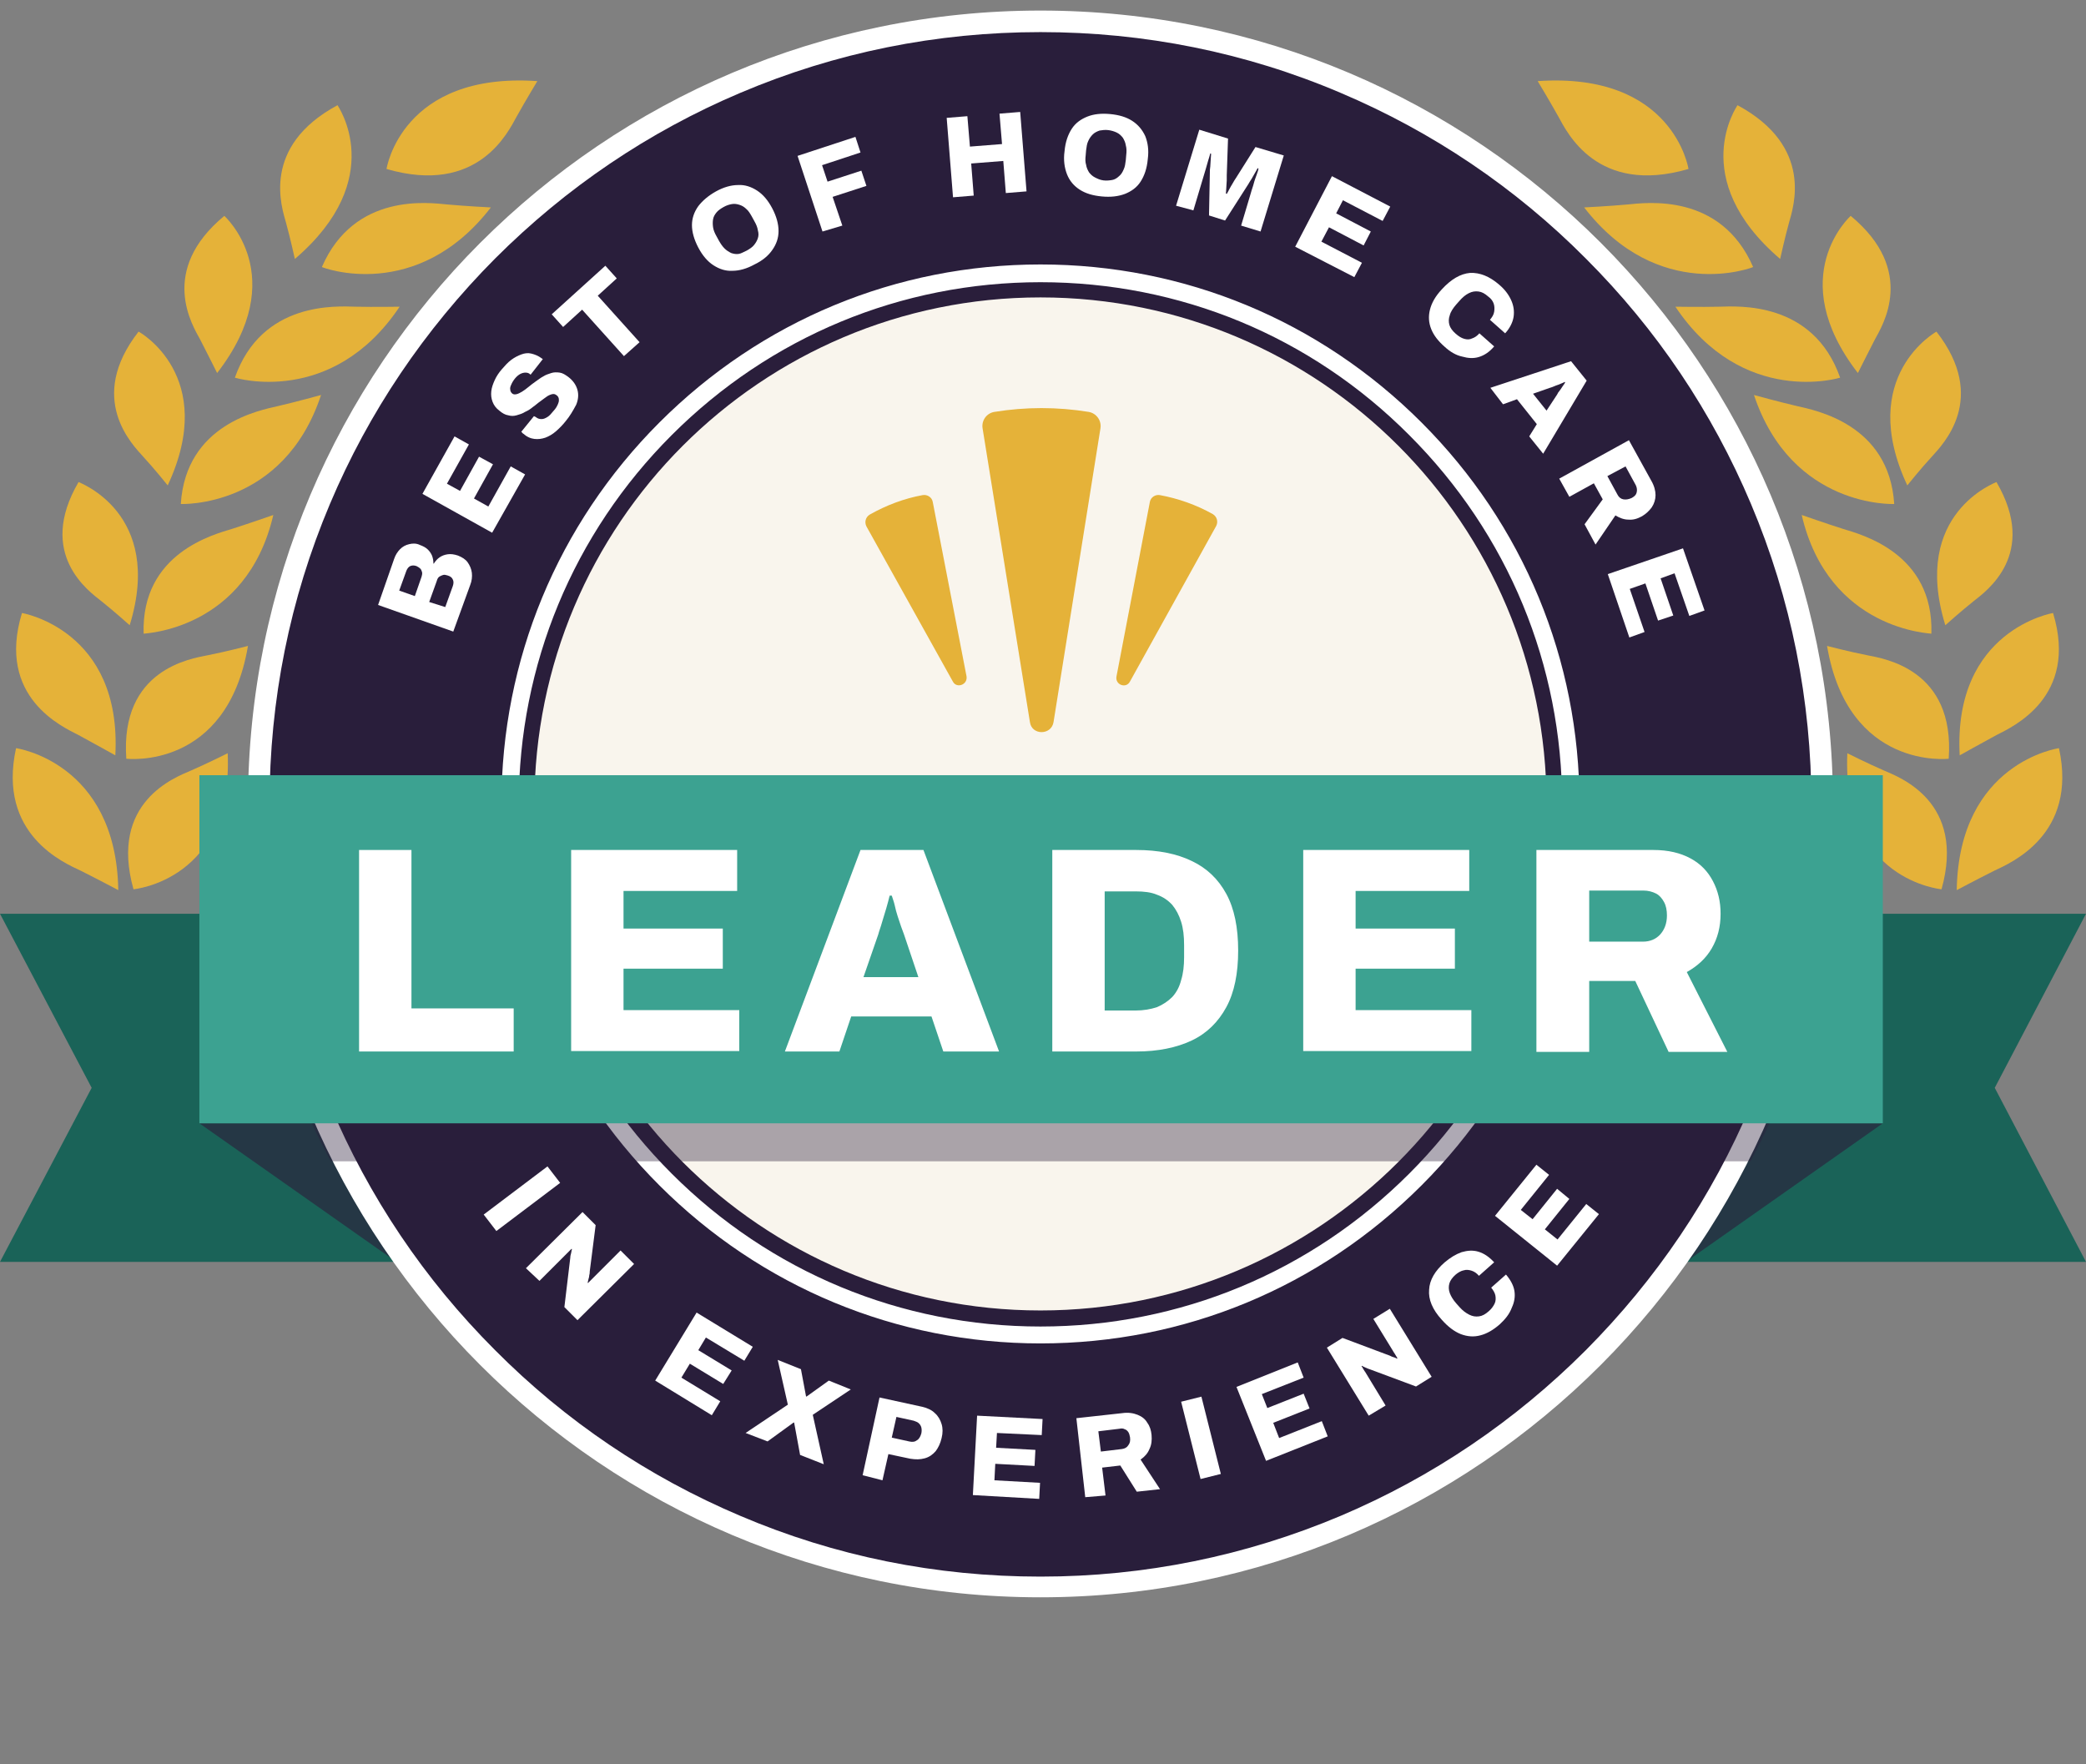 <svg xmlns="http://www.w3.org/2000/svg" xmlns:xlink="http://www.w3.org/1999/xlink" id="Layer_1" x="0px" y="0px" viewBox="0 0 493.8 417.6" style="enable-background:new 0 0 493.8 417.6;" xml:space="preserve"><rect x="0" y="0" width="493.8" height="417.6" fill="#808080" stroke="none"/><style type="text/css">	.st0{fill:#E2F2F0;}	.st1{fill:#E2F2F0;stroke:#FFFFFF;stroke-width:2.079;stroke-miterlimit:10;}	.st2{fill:#E5B239;}	.st3{fill:#1A6358;}	.st4{opacity:0.63;}	.st5{fill:#2A1E3B;}	.st6{fill:#291E3B;}	.st7{fill:#FFFFFF;}	.st8{fill:#F9F5ED;}	.st9{opacity:0.38;}	.st10{fill:#3CA291;}	.st11{fill:#AE5E4A;}	.st12{fill:#D1705A;}	.st13{fill:#228374;}	.st14{fill:#C5E6E1;}	.st15{opacity:0.2;}	.st16{fill:#E3B038;}	.st17{fill:#F4E6E3;}	.st18{stroke:#FFFFFF;stroke-miterlimit:10;}	.st19{clip-path:url(#SVGID_00000038403695566231560070000010420766035604758173_);}	.st20{clip-path:url(#SVGID_00000179626379467826425860000008655032141579314565_);fill:#291E3A;}	.st21{clip-path:url(#SVGID_00000098900824277974750840000014910938632606874775_);}	.st22{clip-path:url(#SVGID_00000074431500064892907180000007266477939411909556_);fill:#AD5D49;}	.st23{clip-path:url(#SVGID_00000074431500064892907180000007266477939411909556_);fill:#EA8871;}	.st24{fill:#E2F3F0;}	.st25{clip-path:url(#SVGID_00000176003166926079650310000015413214956319522448_);}	.st26{clip-path:url(#SVGID_00000140721431874620037490000007045636350577555888_);fill:#87CFC5;}	.st27{clip-path:url(#SVGID_00000140721431874620037490000007045636350577555888_);fill:#228374;}	.st28{fill:#A0D8D0;}	.st29{clip-path:url(#SVGID_00000094606861031693137950000003310673860845313690_);}	.st30{clip-path:url(#SVGID_00000136374056527376097290000002763269486621509294_);fill:#E5B238;}	.st31{clip-path:url(#SVGID_00000136374056527376097290000002763269486621509294_);fill:#C2A3CD;}	.st32{clip-path:url(#SVGID_00000136374056527376097290000002763269486621509294_);fill:#F9F5ED;}</style><g>	<g>		<path class="st2" d="M437.3,178.3c0,0,5,2.5,8.7,4.1c3.7,1.6,19.4,7.4,13.6,28.1C459.6,210.5,436,208.4,437.3,178.3"></path>		<path class="st2" d="M463.2,210.7c0,0,5.1-2.7,8.9-4.6c3.8-1.8,19.8-8.5,15.3-29C487.4,177.1,463.7,180.4,463.2,210.7"></path>		<path class="st2" d="M432.5,152.9c0,0,5.4,1.4,9.5,2.2c4,0.8,20.8,3.3,19.3,24.5C461.3,179.6,437.5,182.4,432.5,152.9"></path>		<path class="st2" d="M426.5,121.9c0,0,5.7,2,9.8,3.3c4.2,1.3,21.5,5.7,20.9,24.8C457.2,149.9,432.9,149.3,426.5,121.9"></path>		<path class="st2" d="M415.2,93.5c0,0,5.8,1.6,10.1,2.6c4.3,1,21.9,4.2,23.1,23.2C448.4,119.3,424.2,120.4,415.2,93.5"></path>		<path class="st2" d="M396.6,72.6c0,0,6,0.1,10.4,0c4.4-0.1,22.2-1.4,28.6,16.8C435.6,89.4,412.6,96.5,396.6,72.6"></path>		<path class="st2" d="M375,49.1c0,0,6-0.3,10.3-0.7c4.3-0.4,22-2.9,29.7,14.8C415,63.3,392.6,71.9,375,49.1"></path>		<path class="st2" d="M463.9,178.8c0,0,5-2.8,8.7-4.8c3.7-1.9,19.5-8.9,13.4-28.9C486.1,145.1,462.3,149,463.9,178.8"></path>		<path class="st2" d="M460.5,148c0,0,3.8-3.4,6.7-5.7c2.9-2.3,15.4-11.1,5.4-28.2C472.6,114.2,452.3,121.4,460.5,148"></path>		<path class="st2" d="M451.5,114.9c0,0,3.2-4,5.8-6.8c2.5-2.8,13.5-13.7,1.1-29.6C458.4,78.5,439.4,89,451.5,114.9"></path>		<path class="st2" d="M439.8,88.3c0,0,2.3-4.6,4-7.9c1.8-3.3,10-16.3-5.7-29.3C438.1,51.1,422.1,65.4,439.8,88.3"></path>		<path class="st2" d="M421.4,61.3c0,0,1.1-5,2.1-8.6c1-3.6,6-18-12.2-27.8C411.3,25,399.1,42.2,421.4,61.3"></path>		<path class="st2" d="M364,19.2c0,0,2.9,4.8,4.9,8.4c2,3.6,9.1,18.7,30.8,12.4C399.7,39.9,396.1,17,364,19.2"></path>	</g>	<g>		<path class="st2" d="M53.9,178.3c0,0-5,2.5-8.7,4.1c-3.7,1.6-19.4,7.4-13.6,28.1C31.6,210.5,55.2,208.4,53.9,178.3"></path>		<path class="st2" d="M28,210.7c0,0-5.1-2.7-8.9-4.6c-3.8-1.8-19.8-8.5-15.3-29C3.8,177.1,27.5,180.4,28,210.7"></path>		<path class="st2" d="M58.7,152.9c0,0-5.4,1.4-9.5,2.2c-4,0.8-20.8,3.3-19.3,24.5C30,179.6,53.7,182.4,58.7,152.9"></path>		<path class="st2" d="M64.7,121.9c0,0-5.7,2-9.8,3.3c-4.2,1.3-21.5,5.7-20.9,24.8C34,149.9,58.3,149.3,64.7,121.9"></path>		<path class="st2" d="M76,93.5c0,0-5.8,1.6-10.1,2.6c-4.3,1-21.9,4.2-23.1,23.2C42.8,119.3,67.1,120.4,76,93.5"></path>		<path class="st2" d="M94.6,72.6c0,0-6,0.1-10.4,0c-4.4-0.1-22.2-1.4-28.6,16.8C55.6,89.4,78.6,96.5,94.6,72.6"></path>		<path class="st2" d="M116.2,49.1c0,0-6-0.3-10.3-0.7c-4.3-0.4-22-2.9-29.7,14.8C76.2,63.3,98.6,71.9,116.2,49.1"></path>		<path class="st2" d="M27.3,178.8c0,0-5-2.8-8.7-4.8c-3.7-1.9-19.5-8.9-13.4-28.9C5.1,145.1,28.9,149,27.3,178.8"></path>		<path class="st2" d="M30.7,148c0,0-3.8-3.4-6.7-5.7c-2.9-2.3-15.4-11.1-5.4-28.2C18.6,114.2,38.9,121.4,30.7,148"></path>		<path class="st2" d="M39.7,114.9c0,0-3.2-4-5.8-6.8c-2.5-2.8-13.5-13.7-1.1-29.6C32.9,78.5,51.8,89,39.7,114.9"></path>		<path class="st2" d="M51.4,88.3c0,0-2.3-4.6-4-7.9c-1.8-3.3-10-16.3,5.7-29.3C53.1,51.1,69.1,65.4,51.4,88.3"></path>		<path class="st2" d="M69.8,61.3c0,0-1.1-5-2.1-8.6c-1-3.6-6-18,12.2-27.8C79.9,25,92.1,42.2,69.8,61.3"></path>		<path class="st2" d="M127.2,19.2c0,0-2.9,4.8-4.9,8.4c-2,3.6-9.1,18.7-30.8,12.4C91.5,39.9,95.1,17,127.2,19.2"></path>	</g>	<polygon class="st3" points="493.8,298.7 0,298.7 21.7,257.5 0,216.3 493.8,216.3 472.2,257.5  "></polygon>	<g class="st4">		<polygon class="st5" points="399.5,298.4 93.4,298.4 47.2,265.9 445.7,265.9   "></polygon>	</g>	<g>		<path class="st6" d="M246.3,375.5c-102.1,0-185.1-83.1-185.1-185.2S144.3,5.1,246.3,5.1c102.1,0,185.1,83.1,185.1,185.2   S348.4,375.5,246.3,375.5z M246.3,65.2c-68.9,0-125,56.1-125,125.1s56.1,125.2,125,125.2s125-56.1,125-125.2   S315.3,65.2,246.3,65.2z"></path>		<path class="st7" d="M246.3,7.6c24.6,0,48.6,4.8,71.1,14.4c21.7,9.2,41.3,22.4,58,39.2c16.8,16.8,29.9,36.3,39.1,58.1   c9.5,22.5,14.3,46.5,14.3,71.1c0,24.7-4.8,48.6-14.3,71.1c-9.2,21.8-22.4,41.3-39.1,58.1c-16.8,16.8-36.3,30-58,39.2   c-22.5,9.5-46.4,14.4-71.1,14.4s-48.6-4.8-71.1-14.4c-21.7-9.2-41.3-22.4-58-39.2c-16.8-16.8-29.9-36.3-39.1-58.1   c-9.5-22.5-14.3-46.5-14.3-71.1c0-24.7,4.8-48.6,14.3-71.1c9.2-21.8,22.4-41.3,39.1-58.1c16.8-16.8,36.3-30,58-39.2   C197.8,12.4,221.7,7.6,246.3,7.6 M246.3,318c34.1,0,66.1-13.3,90.2-37.4c24.1-24.1,37.4-56.2,37.4-90.3s-13.3-66.2-37.4-90.3   c-24.1-24.1-56.1-37.4-90.2-37.4s-66.1,13.3-90.2,37.4c-24.1,24.1-37.4,56.2-37.4,90.3s13.3,66.2,37.4,90.3   C180.2,304.7,212.3,318,246.3,318 M246.3,2.5C142.7,2.5,58.7,86.6,58.7,190.3c0,103.7,84,187.8,187.6,187.8S433.9,294,433.9,190.3   C433.9,86.6,350,2.5,246.3,2.5L246.3,2.5z M246.3,312.9c-67.7,0-122.5-54.9-122.5-122.6c0-67.7,54.9-122.6,122.5-122.6   s122.5,54.9,122.5,122.6C368.9,258,314,312.9,246.3,312.9L246.3,312.9z"></path>	</g>	<g>		<path class="st7" d="M107.3,149.5l-17.8-6.3l3.8-10.9c0.3-0.9,0.8-1.7,1.4-2.3s1.3-1,2.2-1.2c0.8-0.2,1.7-0.2,2.5,0.2   c0.8,0.3,1.4,0.6,1.9,1.1c0.5,0.5,0.8,1,1,1.5c0.2,0.6,0.3,1.1,0.3,1.8l0.1,0c0.4-0.6,0.8-1.1,1.4-1.5s1.2-0.6,1.9-0.7   c0.7-0.1,1.5,0,2.4,0.3c1,0.4,1.8,0.9,2.3,1.6c0.5,0.7,0.9,1.6,1,2.5c0.1,0.9,0,1.9-0.4,2.9L107.3,149.5z M98.2,141.1l1.6-4.6   c0.1-0.4,0.2-0.7,0.1-1.1c-0.1-0.3-0.2-0.6-0.4-0.8c-0.2-0.2-0.5-0.4-0.9-0.6c-0.6-0.2-1-0.2-1.5,0c-0.4,0.2-0.7,0.6-0.9,1.1   l-1.7,4.7L98.2,141.1z M105.4,143.7l1.8-5c0.2-0.6,0.2-1.1,0-1.5c-0.2-0.5-0.6-0.8-1.3-1c-0.4-0.1-0.7-0.2-1-0.1s-0.6,0.2-0.9,0.4   s-0.5,0.6-0.6,1l-1.8,5L105.4,143.7z"></path>		<path class="st7" d="M116.5,126.1l-16.5-9.2l7.6-13.6l3.4,1.9l-5.2,9.3l3.1,1.7l4.5-8.1l3.3,1.8l-4.5,8.1l3.4,1.9l5.3-9.5l3.4,1.9   L116.5,126.1z"></path>		<path class="st7" d="M133.9,99.7c-0.7,0.9-1.5,1.7-2.3,2.4c-0.8,0.7-1.7,1.2-2.5,1.5c-0.9,0.3-1.7,0.4-2.6,0.3   c-0.9-0.1-1.8-0.5-2.7-1.3c-0.1,0-0.1-0.1-0.2-0.2c-0.1-0.1-0.1-0.1-0.2-0.2l3-3.7c0,0,0.1,0.1,0.2,0.1s0.1,0.1,0.2,0.1   c0.5,0.4,0.9,0.5,1.4,0.5c0.5,0,0.9-0.2,1.4-0.5c0.5-0.3,0.9-0.8,1.4-1.4c0.3-0.3,0.5-0.6,0.7-0.9s0.3-0.6,0.4-0.8   c0.1-0.3,0.2-0.5,0.2-0.8c0-0.2,0-0.5-0.1-0.7c-0.1-0.2-0.2-0.4-0.4-0.5c-0.3-0.3-0.7-0.4-1.1-0.3c-0.4,0.1-0.9,0.3-1.3,0.6   s-1,0.7-1.5,1.1c-0.6,0.4-1.1,0.9-1.7,1.3c-0.6,0.5-1.2,0.9-1.9,1.2c-0.6,0.4-1.3,0.6-2,0.8s-1.3,0.2-2,0   c-0.7-0.1-1.4-0.5-2.1-1.1c-0.8-0.6-1.3-1.3-1.6-2.1c-0.3-0.8-0.4-1.6-0.3-2.5c0.1-0.9,0.4-1.7,0.8-2.6c0.4-0.9,1-1.8,1.7-2.6   c0.7-0.8,1.4-1.6,2.2-2.2c0.8-0.6,1.6-1,2.4-1.3c0.8-0.3,1.6-0.4,2.4-0.2s1.6,0.5,2.4,1.1l0.3,0.2l-2.9,3.7l-0.1-0.1   c-0.3-0.3-0.7-0.4-1.1-0.4c-0.4,0-0.8,0.1-1.2,0.3c-0.4,0.2-0.9,0.6-1.3,1.1s-0.7,1-0.9,1.5c-0.2,0.4-0.3,0.8-0.2,1.2   c0,0.3,0.2,0.6,0.4,0.8c0.3,0.3,0.7,0.3,1.1,0.2c0.4-0.1,0.8-0.3,1.3-0.6c0.5-0.3,1-0.7,1.5-1.1c0.5-0.4,1.1-0.9,1.7-1.3   s1.2-0.9,1.8-1.2c0.6-0.4,1.3-0.6,1.9-0.8s1.3-0.2,2-0.1s1.3,0.5,2,1c1.2,0.9,1.9,2,2.2,3.1c0.3,1.1,0.2,2.3-0.3,3.5   C135.6,97.3,134.9,98.5,133.9,99.7z"></path>		<path class="st7" d="M147.7,84.3l-9.9-11l-4.5,4.1l-2.7-3l12.7-11.5l2.7,3l-4.5,4.1l9.9,11L147.7,84.3z"></path>		<path class="st7" d="M178.6,62.6c-1.8,1-3.6,1.5-5.2,1.5c-1.6,0.1-3.1-0.4-4.5-1.3s-2.6-2.3-3.6-4.2c-1-1.9-1.5-3.7-1.5-5.3   c0-1.6,0.5-3.1,1.5-4.5c1-1.3,2.4-2.5,4.2-3.5c1.8-1,3.6-1.5,5.2-1.5c1.6-0.1,3.1,0.4,4.5,1.3c1.4,0.9,2.6,2.3,3.6,4.2   c1,1.9,1.5,3.7,1.5,5.4c0,1.6-0.5,3.1-1.5,4.5C181.9,60.5,180.5,61.7,178.6,62.6z M176.8,59.3c0.7-0.4,1.3-0.8,1.7-1.3   c0.4-0.5,0.7-1,0.9-1.6s0.2-1.2,0-1.9c-0.1-0.7-0.4-1.4-0.8-2.1l-0.6-1.1c-0.4-0.7-0.8-1.4-1.3-1.8c-0.5-0.5-1-0.8-1.6-1   c-0.6-0.2-1.2-0.3-1.8-0.2c-0.6,0.1-1.3,0.3-2,0.7c-0.7,0.4-1.3,0.8-1.7,1.3c-0.4,0.5-0.7,1-0.8,1.6s-0.1,1.2,0,1.9   c0.1,0.7,0.4,1.4,0.8,2.1l0.6,1.1c0.4,0.7,0.8,1.3,1.3,1.8c0.5,0.5,1,0.8,1.6,1.1c0.6,0.2,1.2,0.3,1.8,0.2S176.1,59.6,176.8,59.3z   "></path>		<path class="st7" d="M194.7,54.8l-5.9-17.9l13.7-4.5l1.2,3.7l-9.1,3l1.3,3.9l8-2.6l1.2,3.6l-8,2.6l2.3,6.8L194.7,54.8z"></path>		<path class="st7" d="M225.6,46.7l-1.5-18.8l4.9-0.4l0.6,7.2l7.6-0.6l-0.6-7.2l4.9-0.4l1.5,18.8l-4.9,0.4l-0.6-7.6l-7.6,0.6   l0.6,7.6L225.6,46.7z"></path>		<path class="st7" d="M260.8,46.5c-2.1-0.2-3.8-0.7-5.2-1.6c-1.4-0.9-2.4-2.1-3-3.6c-0.6-1.5-0.9-3.4-0.6-5.5   c0.2-2.2,0.8-3.9,1.7-5.3c0.9-1.4,2.2-2.3,3.7-2.9c1.5-0.6,3.3-0.8,5.4-0.6c2.1,0.2,3.8,0.7,5.2,1.6c1.4,0.9,2.4,2.1,3.1,3.6   c0.6,1.5,0.9,3.3,0.6,5.5c-0.2,2.2-0.8,3.9-1.7,5.3c-0.9,1.4-2.2,2.3-3.7,2.9C264.7,46.5,262.9,46.7,260.8,46.5z M261.2,42.7   c0.8,0.1,1.5,0,2.1-0.1s1.2-0.5,1.6-0.9c0.5-0.4,0.8-0.9,1.1-1.6c0.3-0.6,0.4-1.4,0.5-2.2l0.1-1.2c0.1-0.8,0.1-1.6-0.1-2.3   c-0.1-0.7-0.4-1.3-0.7-1.8c-0.4-0.5-0.8-0.9-1.4-1.2c-0.6-0.3-1.3-0.5-2-0.6c-0.8-0.1-1.5,0-2.1,0.1c-0.6,0.2-1.2,0.5-1.6,0.9   c-0.4,0.4-0.8,0.9-1.1,1.6c-0.3,0.6-0.4,1.4-0.5,2.2l-0.1,1.2c-0.1,0.8-0.1,1.6,0.1,2.2c0.1,0.7,0.4,1.3,0.7,1.8   c0.4,0.5,0.8,0.9,1.4,1.2S260.4,42.6,261.2,42.7z"></path>		<path class="st7" d="M278.4,48.7l5.5-18l6.8,2.1l-0.3,8.7c0,0.3,0,0.7,0,1.2c0,0.5-0.1,1.1-0.1,1.6c0,0.6-0.1,1.1-0.1,1.5l0.2,0.1   c0.2-0.3,0.4-0.7,0.6-1.1c0.2-0.4,0.5-0.9,0.8-1.4c0.3-0.5,0.5-0.9,0.8-1.3l4.6-7.3l6.7,2l-5.5,18l-4.6-1.4l2.3-7.7   c0.2-0.8,0.5-1.5,0.7-2.3c0.2-0.8,0.5-1.5,0.7-2.1c0.2-0.6,0.4-1.1,0.4-1.4l-0.2-0.1c-0.1,0.2-0.3,0.6-0.6,1.1   c-0.3,0.5-0.5,0.9-0.8,1.4c-0.3,0.5-0.6,0.9-0.8,1.3l-5.5,8.6l-3.8-1.2l0.2-10.2c0-0.4,0-0.8,0.1-1.4c0-0.5,0.1-1.1,0.1-1.6   c0-0.5,0.1-1,0.1-1.4l-0.2-0.1c-0.1,0.5-0.3,1-0.5,1.7c-0.2,0.7-0.4,1.4-0.6,2.1c-0.2,0.7-0.4,1.4-0.6,2l-2.3,7.7L278.4,48.7z"></path>		<path class="st7" d="M306.6,58.4l8.7-16.7l13.8,7.2l-1.8,3.4l-9.4-4.9l-1.6,3.1l8.2,4.3l-1.7,3.3l-8.2-4.3l-1.8,3.4l9.6,5   l-1.8,3.4L306.6,58.4z"></path>		<path class="st7" d="M342,82.1c-1.5-1.3-2.6-2.7-3.2-4.2c-0.6-1.5-0.7-3-0.3-4.6s1.3-3.2,2.8-4.8c2.2-2.4,4.4-3.7,6.7-3.9   c2.3-0.1,4.6,0.8,6.9,2.8c1.3,1.1,2.2,2.3,2.8,3.6c0.6,1.3,0.8,2.6,0.6,4c-0.2,1.3-0.9,2.7-2,3.9l-3.6-3.2c0.5-0.6,0.9-1.2,1-1.9   c0.1-0.6,0.1-1.3-0.1-1.9c-0.2-0.6-0.6-1.2-1.3-1.7c-0.8-0.7-1.5-1.1-2.3-1.2c-0.8-0.1-1.5,0-2.3,0.4c-0.8,0.4-1.5,1-2.2,1.8   l-0.8,0.9c-0.7,0.8-1.3,1.7-1.5,2.5c-0.3,0.8-0.3,1.6-0.1,2.3c0.2,0.7,0.7,1.4,1.5,2.1c0.7,0.6,1.3,1,2,1.2   c0.7,0.2,1.3,0.2,1.9-0.1c0.6-0.2,1.2-0.6,1.7-1.2l3.5,3.1c-1.1,1.3-2.3,2.1-3.6,2.5c-1.3,0.4-2.6,0.3-4-0.1   C344.7,84.1,343.3,83.3,342,82.1z"></path>		<path class="st7" d="M352.8,91.8l19.1-6.3l3.7,4.6l-10.3,17.3l-3.3-4.1l1.8-2.9l-4.7-5.9l-3.3,1.2L352.8,91.8z M362.9,93.2l3.2,4   l2.3-3.5c0.1-0.2,0.3-0.4,0.4-0.7c0.2-0.3,0.4-0.5,0.6-0.8c0.2-0.3,0.4-0.6,0.6-0.9c0.2-0.3,0.4-0.5,0.5-0.8l-0.1-0.1   c-0.3,0.2-0.7,0.3-1.1,0.5s-0.9,0.3-1.3,0.5s-0.8,0.3-1.1,0.4L362.9,93.2z"></path>		<path class="st7" d="M369.1,113.3l16.5-9.1l5.3,9.6c0.7,1.2,1,2.4,1,3.4s-0.3,2-0.9,2.9c-0.6,0.8-1.3,1.5-2.3,2.1   c-1.1,0.6-2.1,0.9-3.2,0.8c-1.1,0-2.1-0.4-3.1-1l-4.7,6.9l-2.6-4.8l4.3-5.9l-2.1-3.8l-5.8,3.2L369.1,113.3z M380.5,112.7l2.4,4.4   c0.3,0.6,0.8,1,1.4,1.1c0.6,0.1,1.2,0,1.9-0.3c0.4-0.2,0.8-0.5,1-0.8c0.2-0.3,0.3-0.7,0.3-1.1c0-0.4-0.1-0.8-0.3-1.2l-2.4-4.4   L380.5,112.7z"></path>		<path class="st7" d="M380.6,135.9l17.8-6.1l5.1,14.7l-3.6,1.3l-3.5-10.1l-3.3,1.2l3,8.8l-3.6,1.2l-3-8.8l-3.7,1.3l3.5,10.2   l-3.6,1.3L380.6,135.9z"></path>	</g>	<g>		<ellipse class="st8" cx="246.3" cy="190.3" rx="121.6" ry="121.7"></ellipse>		<path class="st5" d="M246.3,70.4c66.2,0,119.8,53.7,119.8,119.9c0,66.2-53.7,119.9-119.8,119.9s-119.8-53.7-119.8-119.9   C126.5,124.1,180.2,70.4,246.3,70.4 M246.3,66.8c-33,0-64,12.9-87.3,36.2c-23.3,23.3-36.2,54.4-36.2,87.4s12.8,64,36.2,87.4   c23.3,23.3,54.3,36.2,87.3,36.2s64-12.9,87.3-36.2c23.3-23.3,36.2-54.4,36.2-87.4s-12.8-64-36.2-87.4   C310.3,79.6,279.3,66.8,246.3,66.8L246.3,66.8z"></path>	</g>	<g>		<g>			<path class="st2" d="M249.4,170.9l11.1-69.5c0.3-1.9-1-3.6-2.8-3.9c-7.4-1.2-14.9-1.2-22.3,0c-1.9,0.3-3.1,2.1-2.8,3.9l11.2,69.5    C244.2,174.1,248.9,174.1,249.4,170.9z"></path>		</g>		<g>			<path class="st2" d="M267.5,161.3l20.4-36.8c0.5-1,0.2-2.2-0.8-2.8c-3.9-2.2-8.2-3.7-12.5-4.5c-1.1-0.2-2.2,0.5-2.4,1.6    l-7.9,41.3C263.9,162.1,266.6,163.1,267.5,161.3z"></path>		</g>		<g>			<path class="st2" d="M228.8,160.1l-8-41.3c-0.2-1.1-1.3-1.8-2.4-1.6c-4.4,0.8-8.6,2.4-12.5,4.6c-1,0.6-1.3,1.8-0.8,2.8l20.5,36.8    C226.5,163,229.1,162.1,228.8,160.1z"></path>		</g>	</g>	<g>		<g>			<path class="st7" d="M114.5,287.5l15.1-11.4l3,3.9l-15.1,11.4L114.5,287.5z"></path>			<path class="st7" d="M124.5,300.2l13.4-13.3l3.1,3.1l-1.4,11c0,0.2,0,0.5-0.1,0.8c0,0.3-0.1,0.7-0.2,1s-0.1,0.6-0.2,0.8l0.1,0.1    c0.3-0.3,0.6-0.6,0.8-0.8s0.5-0.5,0.7-0.7l6.2-6.2l3.2,3.2l-13.4,13.3l-3.1-3.1l1.4-11.7c0-0.4,0.1-0.7,0.2-1.1    c0.1-0.4,0.1-0.7,0.2-0.9l-0.1-0.1c-0.2,0.2-0.4,0.4-0.6,0.6c-0.2,0.2-0.4,0.4-0.5,0.5l-6.5,6.5L124.5,300.2z"></path>			<path class="st7" d="M155.1,326.8l9.8-16.1l13.3,8.1l-2,3.3l-9.1-5.5l-1.8,3l7.9,4.8l-2,3.2l-7.9-4.8l-2,3.3l9.2,5.6l-2,3.3    L155.1,326.8z"></path>			<path class="st7" d="M176.5,339.2l10-6.7l-2.4-10.6l5.5,2.2l1.2,6.4l0.1,0.1l5.3-3.8l5.2,2.1l-9,6l2.6,11.7l-5.6-2.2l-1.4-7.6    l-0.1-0.1l-6.2,4.5L176.5,339.2z"></path>			<path class="st7" d="M204.2,349.2l4-18.4l10.1,2.2c1.3,0.3,2.3,0.8,3,1.5c0.8,0.7,1.3,1.6,1.6,2.6c0.3,1,0.3,2.1,0,3.3    c-0.3,1.3-0.8,2.3-1.4,3.1c-0.7,0.8-1.5,1.4-2.6,1.7s-2.1,0.3-3.4,0.1l-5.2-1.1l-1.4,6.2L204.2,349.2z M211.1,340.3l4.1,0.9    c0.8,0.2,1.4,0.1,1.9-0.3c0.5-0.3,0.8-0.9,1-1.6c0.1-0.5,0.1-1,0-1.4c-0.1-0.4-0.3-0.7-0.6-1s-0.7-0.4-1.2-0.6l-4.1-0.9    L211.1,340.3z"></path>			<path class="st7" d="M230.3,353.9l1-18.8l15.5,0.8l-0.2,3.8l-10.6-0.5l-0.2,3.5l9.3,0.5l-0.2,3.8l-9.3-0.5l-0.2,3.9l10.8,0.6    l-0.2,3.8L230.3,353.9z"></path>			<path class="st7" d="M256.9,354.4l-2.1-18.7l10.9-1.2c1.4-0.2,2.6,0,3.6,0.4c1,0.4,1.8,1,2.3,1.9c0.6,0.8,0.9,1.8,1,2.9    c0.1,1.2,0,2.3-0.5,3.3c-0.4,1-1.1,1.8-2.1,2.5l4.6,7l-5.5,0.6l-3.9-6.2l-4.3,0.5l0.8,6.6L256.9,354.4z M260.6,343.6l5-0.6    c0.7-0.1,1.2-0.4,1.5-0.9c0.4-0.5,0.5-1.1,0.4-1.9c-0.1-0.5-0.2-0.9-0.4-1.2c-0.2-0.3-0.5-0.6-0.9-0.7c-0.3-0.2-0.8-0.2-1.2-0.1    l-5,0.6L260.6,343.6z"></path>			<path class="st7" d="M284.2,350.1l-4.6-18.3l4.8-1.2l4.6,18.3L284.2,350.1z"></path>			<path class="st7" d="M299.7,345.8l-7-17.5l14.5-5.8l1.4,3.6l-9.9,3.9l1.3,3.3l8.6-3.4l1.4,3.5l-8.6,3.4l1.4,3.6l10.1-4l1.4,3.6    L299.7,345.8z"></path>			<path class="st7" d="M324,335.1l-9.9-16.1l3.7-2.3l10.4,3.9c0.2,0.1,0.4,0.1,0.8,0.3s0.6,0.3,1,0.4s0.6,0.3,0.7,0.3l0.1-0.1    c-0.2-0.3-0.4-0.7-0.6-1c-0.2-0.3-0.4-0.6-0.5-0.8l-4.6-7.5l3.9-2.4l9.9,16.1l-3.7,2.3l-11-4.1c-0.4-0.1-0.7-0.3-1-0.4    s-0.6-0.3-0.8-0.4l-0.1,0.1c0.2,0.2,0.3,0.5,0.5,0.8c0.2,0.3,0.3,0.5,0.4,0.6l4.8,7.9L324,335.1z"></path>			<path class="st7" d="M355,313.5c-1.5,1.3-3,2.2-4.6,2.6c-1.5,0.4-3,0.3-4.6-0.3c-1.5-0.6-3-1.7-4.5-3.4c-2.2-2.4-3.2-4.8-3-7.1    c0.1-2.3,1.4-4.5,3.7-6.5c1.3-1.1,2.6-1.9,4-2.4c1.4-0.4,2.7-0.5,4-0.1c1.3,0.4,2.5,1.2,3.7,2.5l-3.6,3.2c-0.5-0.6-1.1-1-1.7-1.2    c-0.6-0.2-1.3-0.3-1.9-0.1c-0.6,0.1-1.3,0.5-1.9,1c-0.8,0.7-1.3,1.4-1.5,2.1s-0.2,1.5,0.1,2.3c0.3,0.8,0.8,1.6,1.5,2.4l0.8,0.9    c0.7,0.8,1.5,1.4,2.3,1.8c0.8,0.4,1.5,0.5,2.3,0.4c0.8-0.1,1.5-0.5,2.3-1.2c0.7-0.6,1.1-1.2,1.4-1.8c0.3-0.6,0.3-1.3,0.2-1.9    s-0.5-1.3-1-1.9l3.5-3.1c1.1,1.3,1.8,2.6,2,3.9c0.2,1.3,0,2.6-0.6,3.9C357.3,311.1,356.3,312.3,355,313.5z"></path>			<path class="st7" d="M368.6,299.6l-14.7-11.8l9.8-12.1l3,2.4l-6.7,8.3l2.8,2.2l5.8-7.2l2.9,2.4l-5.8,7.2l3,2.4l6.8-8.4l3,2.4    L368.6,299.6z"></path>		</g>	</g>	<g class="st9">		<path class="st5" d="M436.9,191.2c-1,30.2-9.1,58.6-22.5,83.7H78.3c-13.5-25.1-21.5-53.5-22.5-83.7H436.9z"></path>	</g>	<rect x="47.2" y="183.5" class="st10" width="398.5" height="82.4"></rect>	<g>		<path class="st7" d="M85,248.9v-47.7h12.4v37.5h24.2v10.2H85z"></path>		<path class="st7" d="M135.2,248.9v-47.7h39.3v9.7h-26.9v8.9h23.5v9.5h-23.5v9.8H175v9.7H135.2z"></path>		<path class="st7" d="M185.8,248.9l17.9-47.7h14.9l17.9,47.7h-13.2l-2.8-8.3h-19l-2.8,8.3H185.8z M204.4,231.3h13l-3.4-10.1   c-0.2-0.5-0.4-1.1-0.7-1.9c-0.3-0.8-0.5-1.6-0.8-2.4c-0.3-0.9-0.5-1.7-0.7-2.6c-0.2-0.9-0.5-1.6-0.7-2.3h-0.5   c-0.2,0.9-0.5,1.9-0.8,3c-0.3,1.1-0.7,2.2-1,3.3c-0.3,1.1-0.7,2.1-0.9,2.9L204.4,231.3z"></path>		<path class="st7" d="M249.1,248.9v-47.7H269c5.2,0,9.6,0.9,13.1,2.6c3.6,1.7,6.3,4.3,8.2,7.8c1.9,3.5,2.8,8,2.8,13.4   c0,5.4-0.9,9.9-2.8,13.4c-1.9,3.5-4.6,6.2-8.2,7.9c-3.6,1.7-8,2.6-13.1,2.6H249.1z M261.5,239.2h7.3c1.9,0,3.6-0.3,5.1-0.8   c1.4-0.6,2.6-1.4,3.6-2.4c1-1.1,1.7-2.4,2.1-4c0.5-1.6,0.7-3.4,0.7-5.4v-2.9c0-2.1-0.2-3.9-0.7-5.5c-0.5-1.6-1.2-2.9-2.1-4   c-1-1.1-2.2-1.9-3.6-2.4c-1.4-0.6-3.1-0.8-5.1-0.8h-7.3V239.2z"></path>		<path class="st7" d="M308.5,248.9v-47.7h39.3v9.7h-26.9v8.9h23.5v9.5h-23.5v9.8h27.4v9.7H308.5z"></path>		<path class="st7" d="M363.7,248.9v-47.7h27.7c3.5,0,6.4,0.7,8.8,2s4.1,3.1,5.3,5.4s1.8,4.8,1.8,7.7c0,3.1-0.7,5.8-2.1,8.2   c-1.4,2.4-3.4,4.2-5.9,5.6l9.6,18.9h-13.9l-7.9-16.8h-10.9v16.8H363.7z M376.1,222.9h12.8c1.7,0,3.1-0.6,4.1-1.7s1.6-2.6,1.6-4.5   c0-1.2-0.2-2.3-0.7-3.2c-0.5-0.9-1.1-1.6-1.9-2s-1.8-0.7-3-0.7h-12.8V222.9z"></path>	</g>	</g></svg>